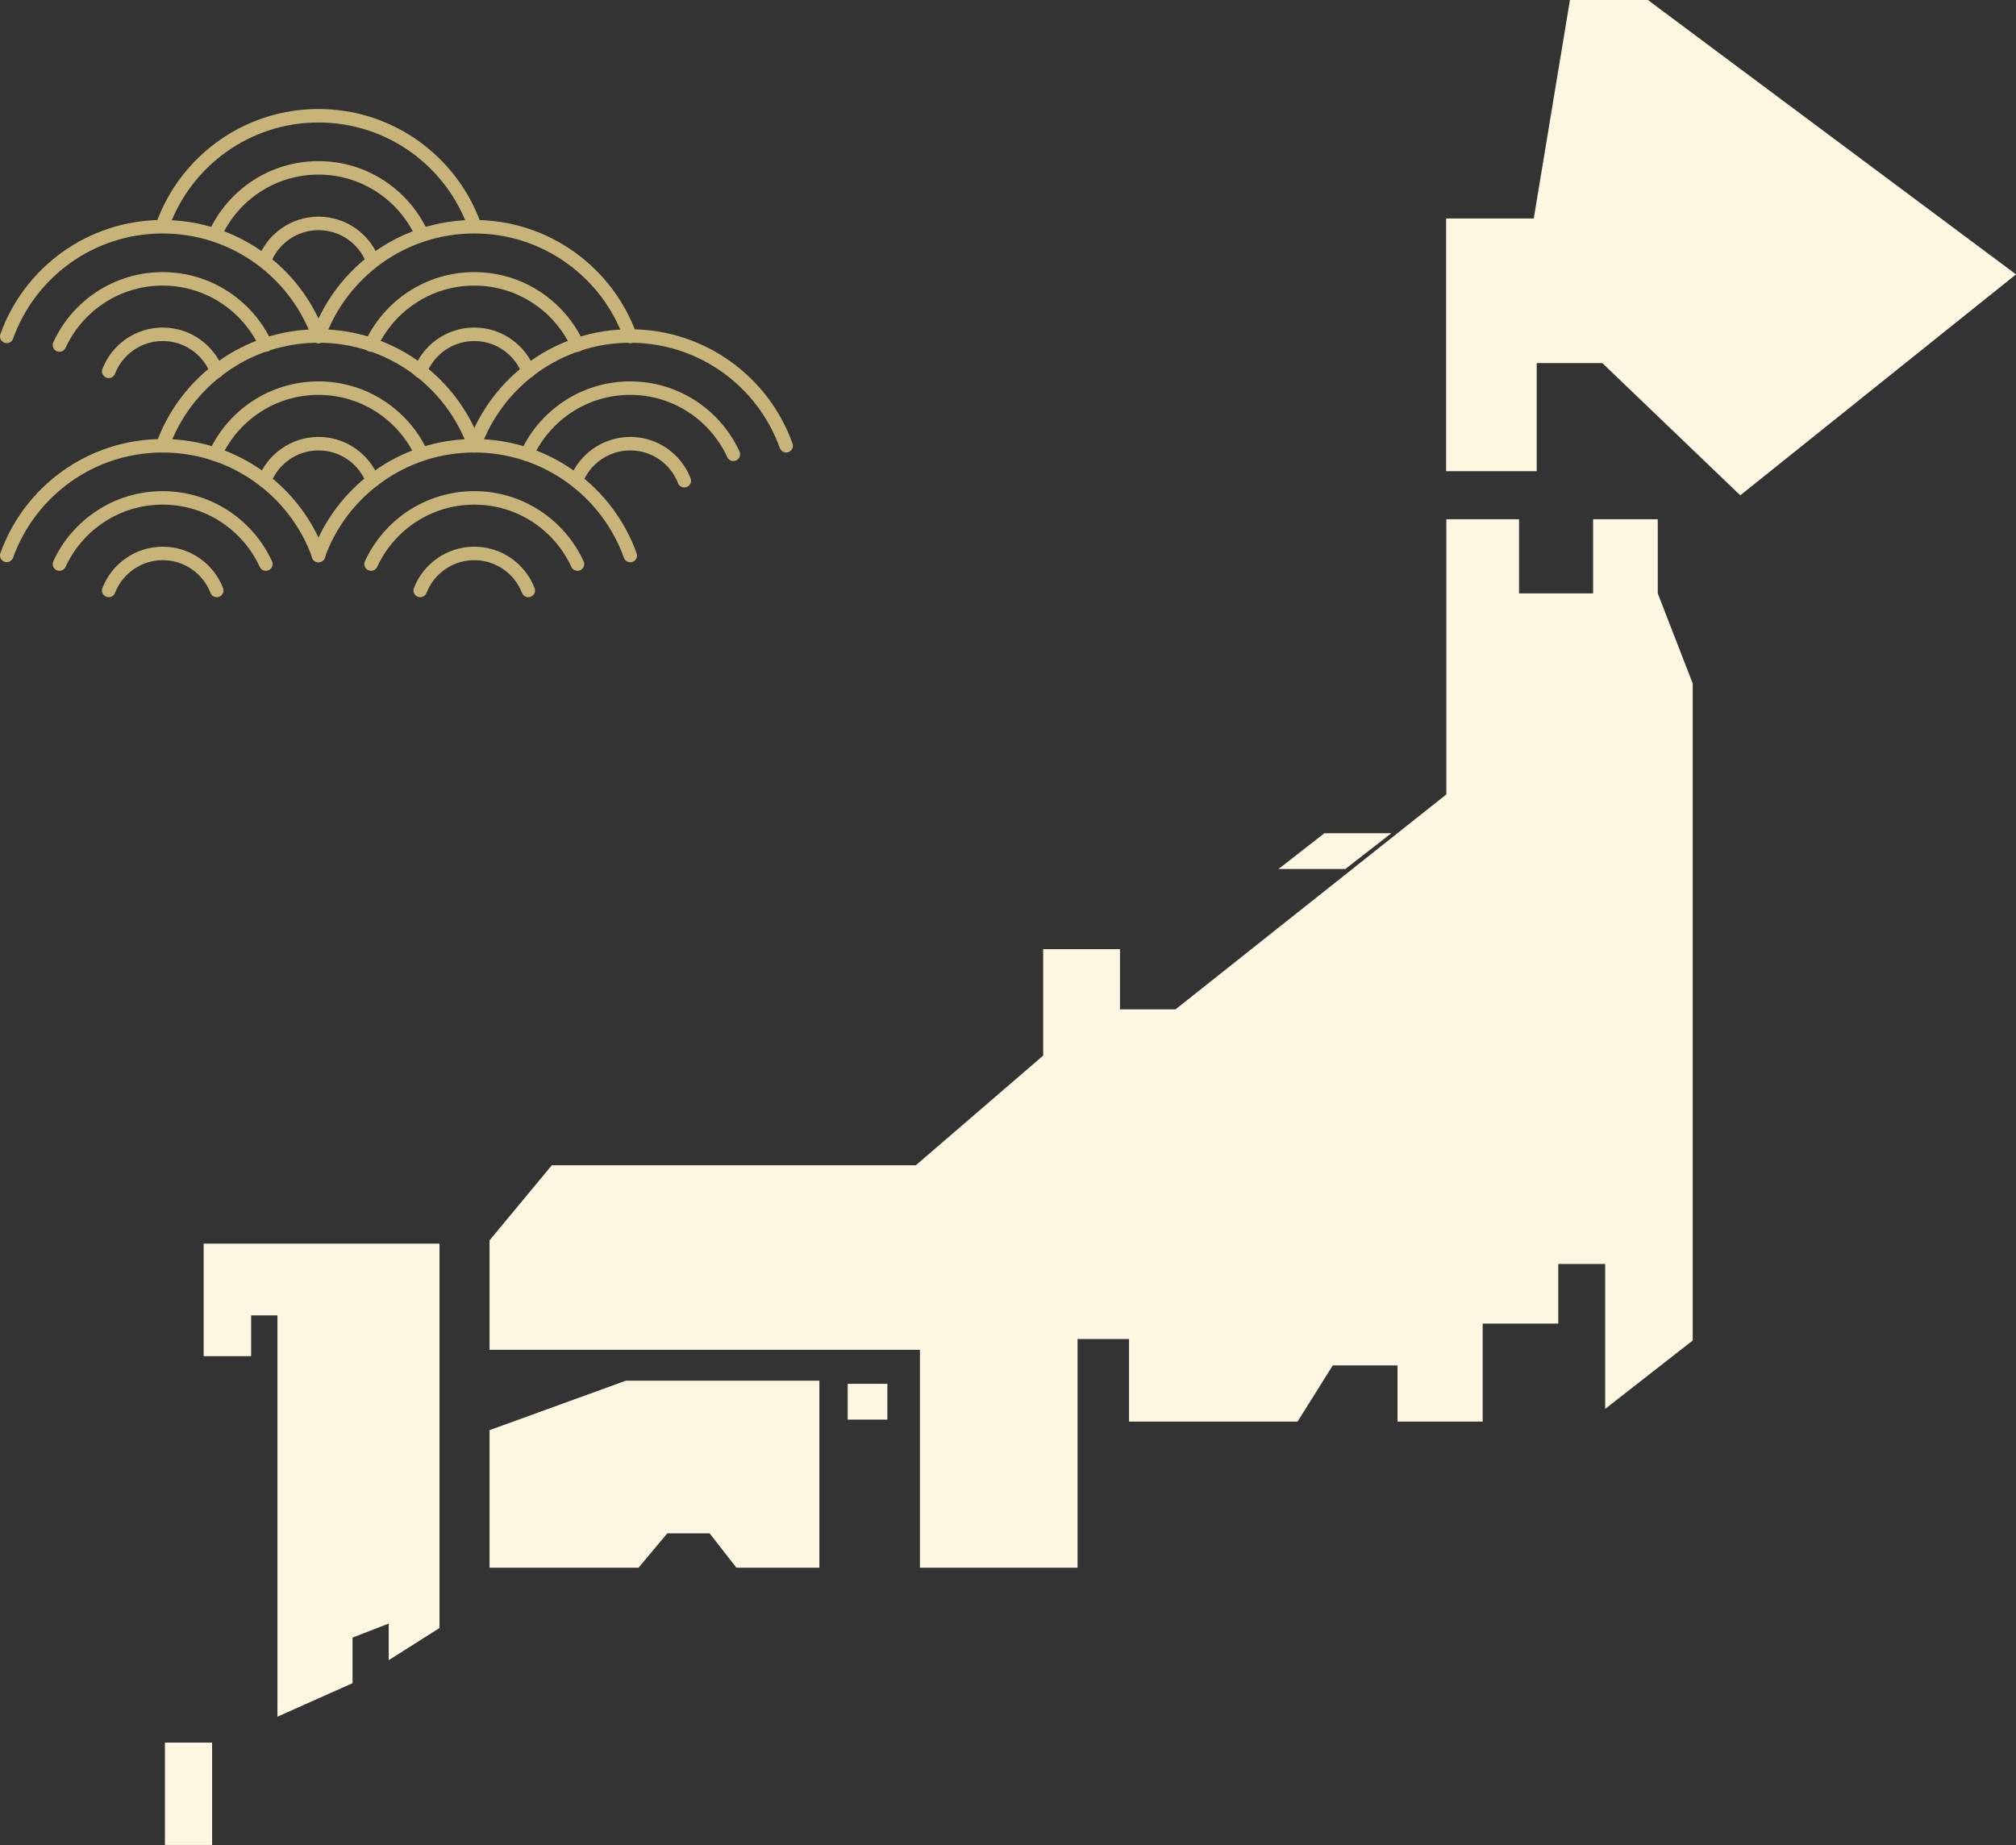 <?xml version="1.0" encoding="UTF-8"?><svg xmlns="http://www.w3.org/2000/svg" viewBox="0 0 212.33 194.33"><rect x="0" y="0" width="212.33" height="194.33" fill="#333333" stroke="none"/><defs><style>.c{fill:none;stroke:#c8b478;stroke-linecap:round;stroke-linejoin:round;stroke-width:1.42px;}.d{fill:#fdf6e0;}</style></defs><g id="a"><polygon class="d" points="146.54 87.76 139.49 87.76 134.65 91.53 141.69 91.53 146.54 87.76"/><g><polygon class="d" points="173.56 0 165.35 0 161.54 23.01 152.31 23.01 152.31 49.63 161.85 49.63 161.85 38.24 168.76 38.24 183.29 52.17 212.33 28.9 173.56 0"/><rect class="d" x="17.37" y="183.54" width="4.97" height="10.78"/><polygon class="d" points="51.56 150.63 51.56 165.12 67.25 165.12 70.28 161.5 74.74 161.5 77.56 165.12 86.3 165.12 86.3 145.42 65.92 145.42 51.56 150.63"/><polygon class="d" points="174.6 54.69 167.79 54.69 167.79 62.5 159.99 62.5 159.99 54.69 152.33 54.69 152.33 83.68 152.31 83.69 123.81 106.31 117.96 106.31 117.96 99.97 109.87 99.97 109.87 111.18 96.46 122.73 58.12 122.73 51.56 130.64 51.56 142.17 96.89 142.17 96.89 165.12 113.49 165.12 113.49 141.03 118.91 141.03 118.91 149.73 136.66 149.73 140.37 143.81 147.19 143.81 147.19 149.73 156.16 149.73 156.16 139.41 164.12 139.41 164.12 133.13 169.06 133.13 169.06 148.39 178.28 141.19 178.28 110.21 178.28 71.98 174.6 62.5 174.6 54.69"/><rect class="d" x="89.28" y="145.75" width="4.18" height="3.77"/><polygon class="d" points="21.45 130.99 21.45 142.84 26.45 142.84 26.45 138.54 29.22 138.54 29.22 180.81 37.13 177.28 37.13 172.48 40.94 171 40.94 174.86 46.29 171.47 46.29 130.99 21.45 130.99"/></g></g><g id="b"><g><g><g><path class="c" d="M49.97,46.95c-2.41-6.74-8.86-11.56-16.43-11.56s-14.01,4.82-16.42,11.56"/><path class="c" d="M44.41,47.85c-1.89-4.11-6.04-6.97-10.87-6.97s-8.98,2.86-10.87,6.97"/><path class="c" d="M39.24,50.63c-.88-2.28-3.1-3.9-5.69-3.9s-4.81,1.62-5.69,3.9"/></g><g><path class="c" d="M82.8,46.95c-2.41-6.74-8.86-11.56-16.43-11.56s-14.01,4.82-16.42,11.56"/><path class="c" d="M77.24,47.85c-1.89-4.11-6.04-6.97-10.87-6.97s-8.98,2.86-10.87,6.97"/><path class="c" d="M72.07,50.63c-.88-2.28-3.1-3.9-5.69-3.9s-4.81,1.62-5.69,3.9"/></g></g><g><path class="c" d="M49.97,23.75c-2.41-6.74-8.86-11.56-16.43-11.56s-14.01,4.82-16.42,11.56"/><path class="c" d="M44.41,24.65c-1.89-4.11-6.04-6.97-10.87-6.97s-8.98,2.86-10.87,6.97"/><path class="c" d="M39.24,27.43c-.88-2.28-3.1-3.9-5.69-3.9s-4.81,1.62-5.69,3.9"/></g><g><path class="c" d="M33.56,58.51c-2.41-6.74-8.86-11.56-16.43-11.56S3.12,51.77,.71,58.5"/><path class="c" d="M28,59.41c-1.89-4.11-6.04-6.97-10.87-6.97s-8.98,2.86-10.87,6.97"/><path class="c" d="M22.83,62.19c-.88-2.28-3.1-3.9-5.69-3.9s-4.81,1.62-5.69,3.9"/></g><g><path class="c" d="M66.38,58.51c-2.41-6.74-8.86-11.56-16.43-11.56s-14.01,4.82-16.42,11.56"/><path class="c" d="M60.82,59.41c-1.89-4.11-6.04-6.97-10.87-6.97s-8.98,2.86-10.87,6.97"/><path class="c" d="M55.64,62.19c-.88-2.28-3.1-3.9-5.69-3.9s-4.81,1.62-5.69,3.9"/></g><g><g><path class="c" d="M33.56,35.44c-2.41-6.74-8.86-11.56-16.43-11.56S3.12,28.69,.71,35.43"/><path class="c" d="M28,36.34c-1.89-4.11-6.04-6.97-10.87-6.97s-8.98,2.86-10.87,6.97"/><path class="c" d="M22.83,39.11c-.88-2.28-3.1-3.9-5.69-3.9s-4.81,1.62-5.69,3.9"/></g><g><path class="c" d="M66.38,35.44c-2.41-6.74-8.86-11.56-16.43-11.56s-14.01,4.82-16.42,11.56"/><path class="c" d="M60.82,36.34c-1.89-4.11-6.04-6.97-10.87-6.97s-8.98,2.86-10.87,6.97"/><path class="c" d="M55.64,39.11c-.88-2.28-3.1-3.9-5.69-3.9s-4.81,1.62-5.69,3.9"/></g></g></g></g></svg>
